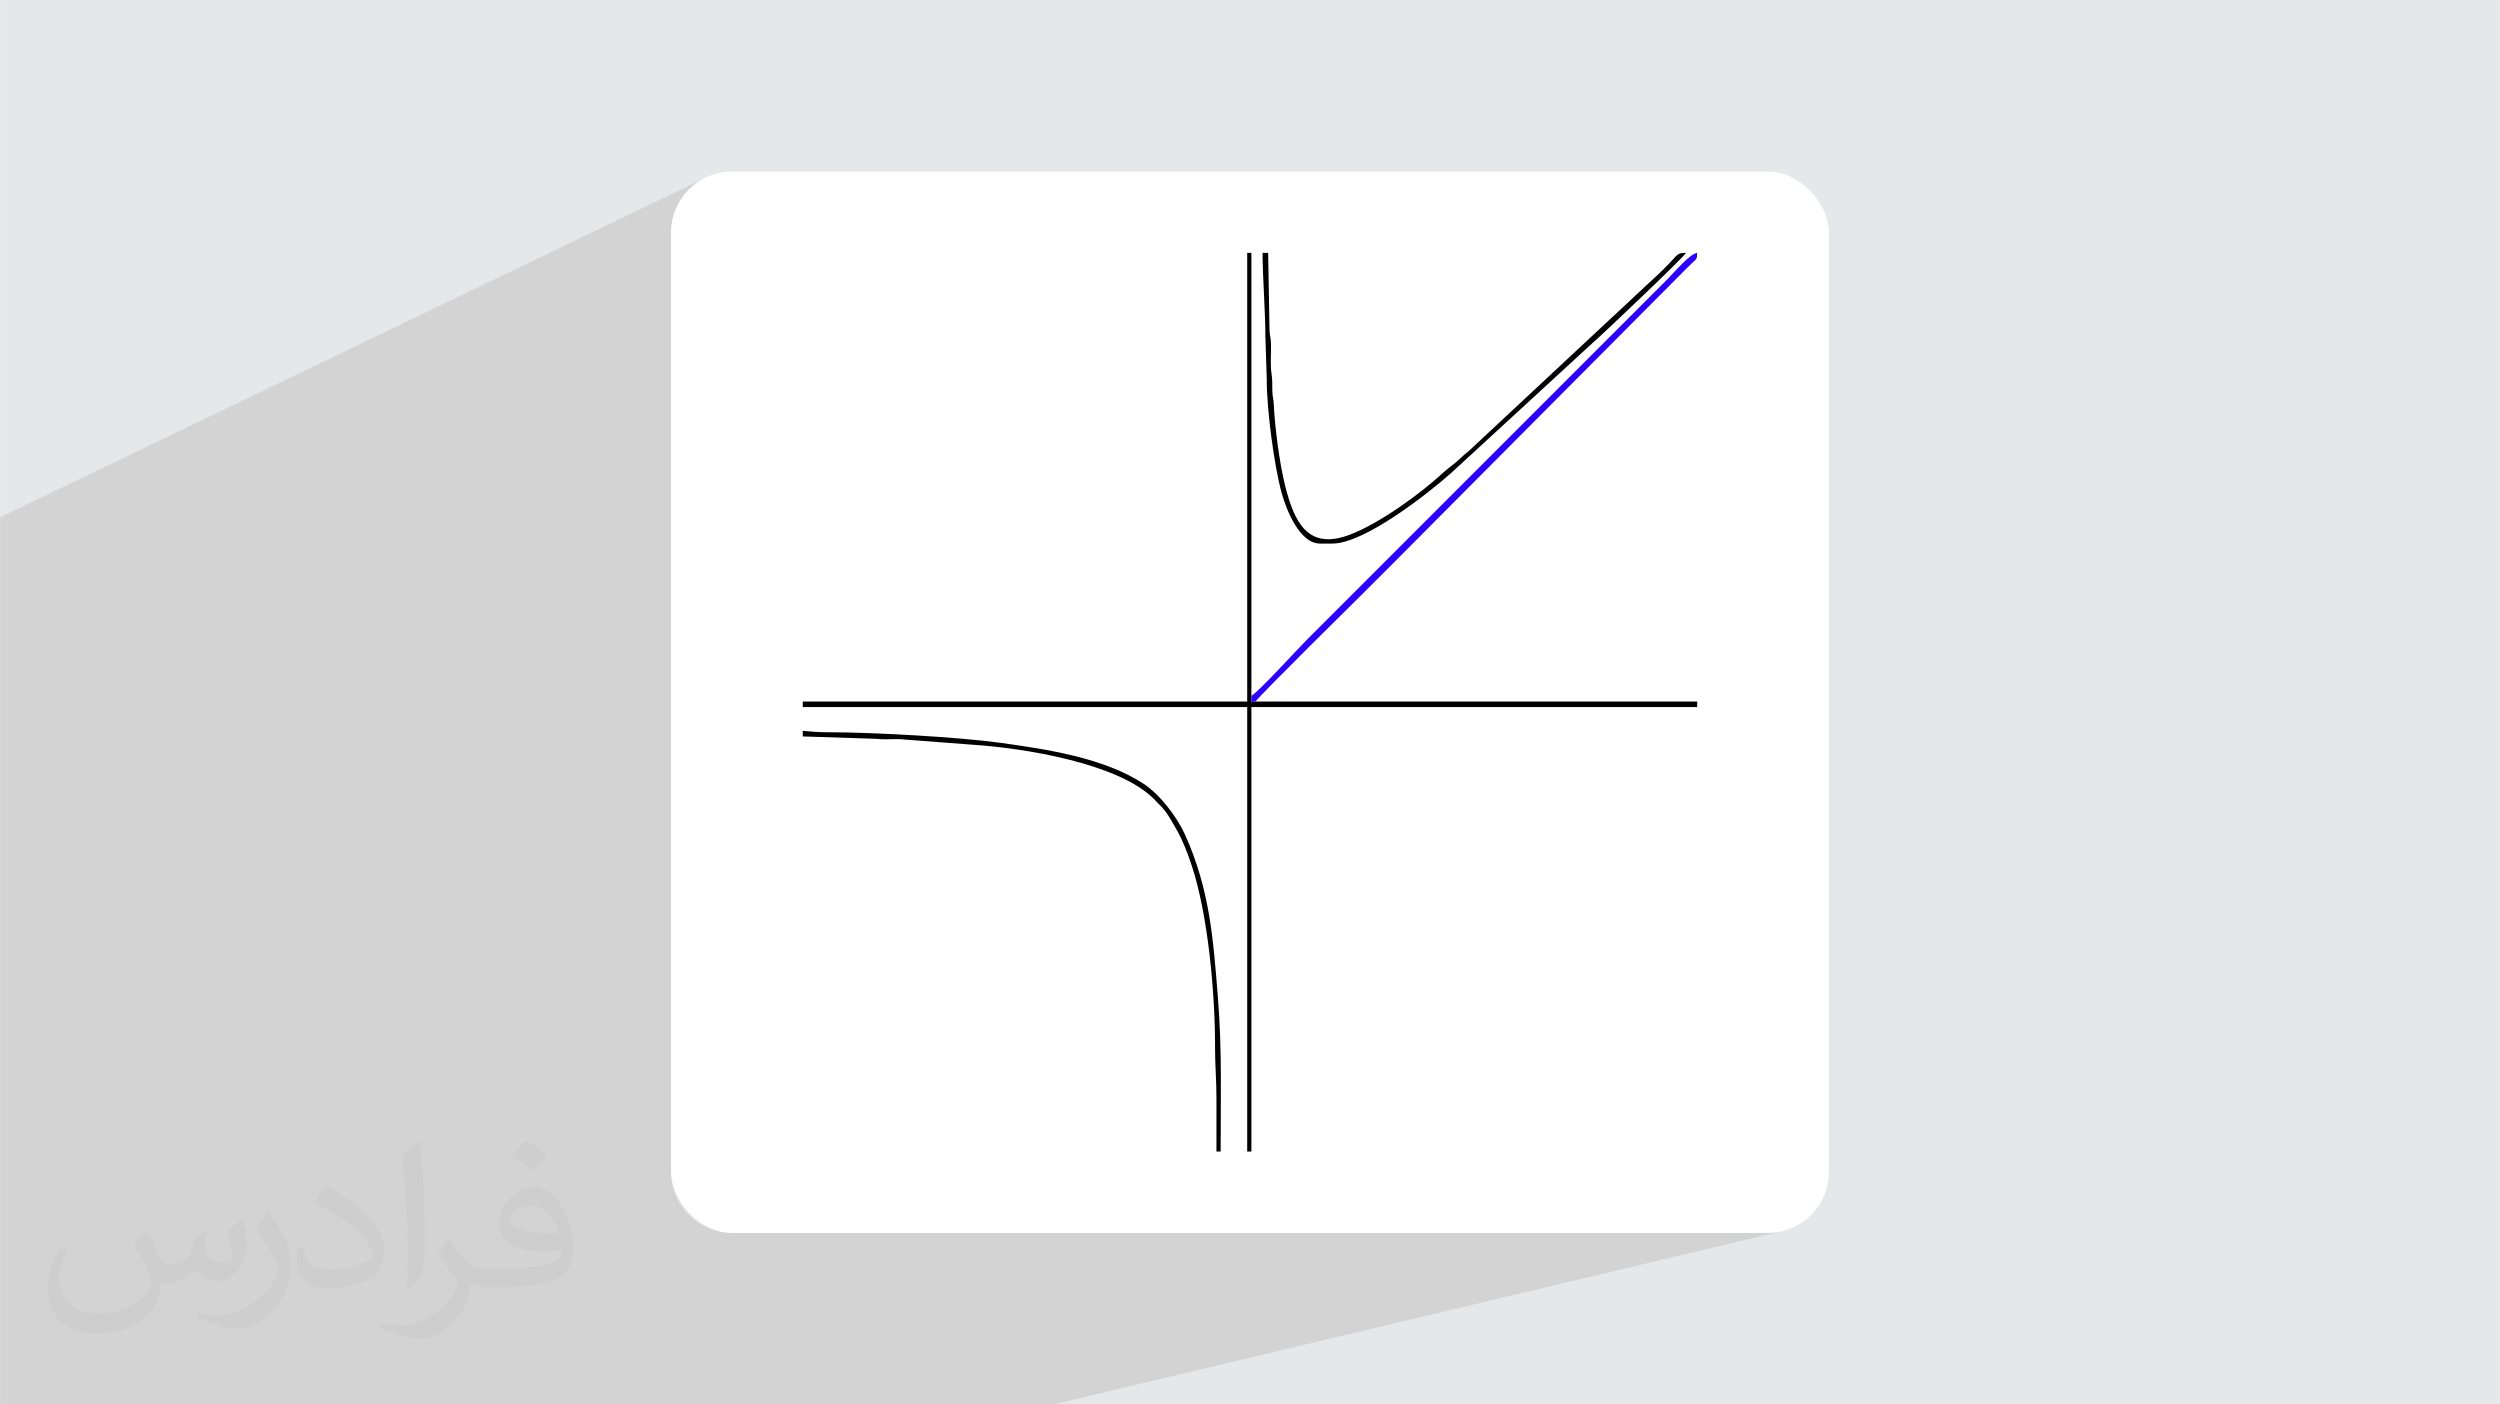 <?xml version="1.0" encoding="UTF-8"?>
<!DOCTYPE svg PUBLIC "-//W3C//DTD SVG 1.0//EN" "http://www.w3.org/TR/2001/REC-SVG-20010904/DTD/svg10.dtd">
<!-- Creator: CorelDRAW -->
<svg xmlns="http://www.w3.org/2000/svg" xml:space="preserve" width="3.708in" height="2.083in" version="1.0" style="shape-rendering:geometricPrecision; text-rendering:geometricPrecision; image-rendering:optimizeQuality; fill-rule:evenodd; clip-rule:evenodd"
viewBox="0 0 3702.73 2080.18"
 xmlns:xlink="http://www.w3.org/1999/xlink"
 xmlns:xodm="http://www.corel.com/coreldraw/odm/2003">
 <defs>
  <style type="text/css">
   <![CDATA[
    .fil4 {fill:black}
    .fil5 {fill:#2C00FF}
    .fil0 {fill:#E6E7E8}
    .fil2 {fill:white}
    .fil3 {fill:#373435;fill-opacity:0.031}
    .fil1 {fill:#2B2A29;fill-opacity:0.102}
   ]]>
  </style>
 </defs>
 <g id="Layer_x0020_1">
  <polygon class="fil0" points="-0,0 3702.73,0 3702.73,2080.18 -0,2080.18 "/>
  <polygon class="fil1" points="1560.21,2080.18 -0,2080.18 -0,766.23 1049.1,261.2 1041.21,265.01 1033.77,269.54 1026.82,274.75 1020.4,280.59 1014.56,287 1009.35,293.96 1004.82,301.4 1001.01,309.28 997.96,317.57 995.73,326.2 994.35,335.14 993.89,344.33 993.89,1735.85 994.35,1745.05 995.73,1753.99 997.96,1762.62 1001.01,1770.9 1004.82,1778.79 1009.35,1786.23 1014.56,1793.18 1020.4,1799.6 1026.82,1805.44 1033.77,1810.64 1041.21,1815.18 1049.1,1818.99 1057.38,1822.04 1066.01,1824.27 1074.95,1825.65 1084.15,1826.11 2618.58,1826.11 2627.77,1825.65 2636.71,1824.27 "/>
  <rect class="fil2" x="993.89" y="254.07" width="1714.95" height="1572.04" rx="90.26" ry="90.26"/>
  <path class="fil3" d="M215.96 1821.93c7.07,10.71 11.65,21.01 16.13,32.45 3.33,6.66 5.09,18.93 20.7,18.93 4.57,0 11.13,-1.35 16.95,-4.57 6.55,-3.44 11.54,-8.64 14.15,-16.53l6.24 -21.01 15.19 -7.49 1.04 1.04c-2.08,7.91 -2.59,15.5 -2.59,21.43 0,17.57 15.19,24.23 27.25,24.23 7.07,0 13.42,-3.44 13.42,-9.89 0,-8.32 -3.53,-22.47 -8.12,-35.16 7.07,-7.07 14.15,-14.15 22.26,-19.87l1.25 0.63c3.53,14.98 5.51,29.75 5.51,39.63 0,9.67 -4.27,20.39 -7.8,27.36 -7.28,13.73 -20.18,24.65 -35.78,24.65 -11.85,0 -25.06,-5.93 -34.12,-16.95l-0.52 0c-8.53,10.61 -21.74,20.18 -42.86,20.18l-6.55 0c-1.04,13.94 -4.05,23.81 -8.64,32.66 -12.58,24.54 -49.92,41.92 -85.08,41.92 -48.89,0 -73.43,-28.19 -73.43,-65.73 0,-23.19 7.59,-44.72 19.24,-60.01l9.56 3.95c-7.28,13.94 -12.17,27.04 -12.17,39.94 0,35.16 28.61,51.9 61.58,51.9 30.58,0 68.44,-19.45 75.31,-42.02 -2.59,-24.65 -11.85,-36.19 -26,-58.66 4.27,-7.49 9.78,-14.98 16.64,-22.98l1.25 0 0 0 0 0 -0.01 -0.04zm563.83 -132.3c10.3,6.45 20.39,14.04 30.27,22.78 -5.51,7.8 -12.38,14.88 -20.91,21.12 -9.89,-8.01 -19.76,-14.88 -29.86,-22.16 6.86,-7.7 13.63,-15.08 20.49,-21.74l0 0 0 0 0 0 0 0 0 0 0.01 0zm5.3 96.11c-16.64,0 -30.27,10.92 -30.27,19.03 0,17.38 33.28,22.78 73.12,22.56 -4.99,-20.39 -22.47,-41.61 -42.86,-41.61l0 0.01zm-37.35 92.99c21.64,0 40.57,-0.63 55.02,-4.27 16.13,-4.05 29.75,-12.17 29.75,-17.78 0,-1.46 0,-3.22 -0.52,-4.68 -9.05,0.83 -19.45,0.83 -28.5,0.83 -29.33,0 -51.79,-6.66 -60.64,-23.09 -2.19,-4.57 -3.74,-9.67 -3.74,-15.5 0,-15.92 6.86,-31.41 18.93,-42.13 10.08,-8.84 21.22,-14.35 32.55,-14.35 20.49,0 36.81,16.44 48.26,42.34 6.24,14.15 10.5,30.47 10.5,51.07 0,13.73 -3.74,25.27 -12.27,33.8 -15.92,15.4 -45.24,21.22 -90.17,21.22l-20.39 0 0 0 -5.3 0c-11.13,0 -19.14,-1.98 -25.48,-6.86l-1.04 0c0.31,2.59 0.52,5.09 0.52,7.49 0,10.08 -3.33,22.98 -10.08,33.28 -19.97,29.64 -41.61,42.53 -60.33,42.53 -18.93,0 -42.13,-7.28 -63.03,-16.75l3.74 -7.28c6.76,2.81 16.13,4.68 29.02,4.68 33.8,0 78.21,-32.45 83.72,-64.17 -1.25,-2.59 -3.53,-6.03 -6.76,-9.67 -9.89,-11.75 -16.13,-21.53 -21.95,-31.82 4.99,-9.89 9.56,-17.78 13.83,-24.96l1.77 -0.21c14.46,29.44 27.56,46.28 56.78,46.28l4.57 0 0 0 21.22 0 0 0 0 0 0 0 0 0 0 0 0.04 0zm-146.45 31.1c2.5,-13.52 2.7,-28.7 2.7,-42.86l0 -21.01c0,-39.21 -4.99,-96.2 -9.05,-133.34 7.07,-7.59 16.95,-16.53 24.75,-22.56l2.29 0.63c5.3,46.7 6.55,100.79 6.55,150.81 0,13.11 -0.52,25.9 -1.77,35.26 -0.73,11.85 -7.59,20.8 -22.26,34.53l-3.22 -1.46zm-150.71 -61.89c0.73,18.41 9.78,32.87 41.4,32.87 19.66,0 36.3,-5.09 54.71,-13.83 3.33,-1.46 5.09,-3.44 5.09,-5.09 0,-11.54 -8.84,-26.83 -23.71,-40.77 -14.46,-13.11 -33.6,-24.65 -51.48,-32.35 -6.14,-2.59 -8.12,-5.3 -8.12,-7.91 0,-5.3 7.07,-16.44 12.9,-24.44l1.98 -0.21c20.49,10.71 43.38,26.63 60.33,44.3 15.4,16.33 24.96,32.87 24.96,50.86 0,13.31 -4.05,25.79 -10.61,37.44 -22.47,11.33 -46.39,19.97 -70.1,19.97 -28.81,0 -48.47,-13.52 -48.47,-45.24 0,-3.44 0,-8.73 1.25,-15.61l9.89 0 0 0 0 0 0 0 0 0 0 0 -0.01 0zm-52.11 -52.32l17.89 28.92c6.55,10.71 12.69,22.37 12.69,40.77l0 23.5c0,19.03 -12.17,39.42 -31.82,59.6 -15.4,13.63 -29.02,19.45 -41.61,19.45 -18.72,0 -40.15,-5.82 -64.9,-16.44l2.81 -7.28c7.8,2.08 16.84,3.84 27.98,3.84 35.58,-0.21 71.97,-26.21 88.61,-57.93 1.98,-3.64 2.7,-7.07 2.7,-9.47 0,-3.64 -1.98,-7.7 -3.53,-11.33 -9.05,-17.05 -19.14,-32.66 -30.27,-47.12 5.82,-9.16 11.65,-17.99 17.99,-26.73l1.46 0.21 0 0 0 0 0 0 0 0 0 0 -0.01 0z"/>
  <g id="_1866289432000">
   <polygon class="fil4" points="1859.64,1039.06 1853.43,1040.14 1853.43,1030.77 1853.43,374.58 1847.22,374.58 1847.22,1039.06 1188.96,1039.06 1188.96,1047.34 1847.22,1047.34 1847.22,1705.6 1853.43,1705.6 1853.43,1047.34 2513.76,1047.34 2513.76,1039.06 "/>
   <path class="fil5" d="M1853.43 1030.77l0 9.37 6.22 -1.08c6.29,-9.39 152.04,-153.08 164.05,-165.08 13.96,-13.96 26.35,-26.47 40.37,-40.36l432.63 -434.71c3.96,-3.96 6.48,-6.41 10.46,-10.24 5.44,-5.25 6.4,-4.26 6.62,-14.08 -10.7,0.89 -34.38,29.21 -42.95,37.78l-535.1 535.1c-16.15,16.15 -68.48,74.08 -82.28,83.31z"/>
   <path class="fil4" d="M1954.86 805.14l18.63 0c46.98,0 140.52,-73.07 176.44,-105.09l209.2 -192.39c11.27,-9.41 131.67,-123.52 138.08,-133.09 -13.83,0 -11.53,2.21 -27.43,18.11 -4.1,4.1 -7.15,7.62 -11.4,11.37l-283.78 264.76c-5.7,4.56 -6.8,5.34 -12.19,10.59 -7.74,7.54 -16.9,13.28 -24.86,20.68 -33.47,31.13 -94.7,75.37 -137.98,91.79 -62.33,23.65 -82.43,-17.36 -96.46,-73.68 -7.78,-31.24 -14.84,-83.74 -16.57,-120.05 -0.44,-9.24 -2.04,-9.93 -2.13,-20.64 -0.08,-9.6 0.24,-14.73 -1.12,-23.72 -2.16,-14.29 -0.36,-29.95 -0.81,-44.74 -0.31,-10.22 -1.9,-10.35 -2.21,-20.56l-2 -113.92 -8.28 0c0,34.45 4.33,90.76 4.16,124.19l2.04 62.13c-0.45,41.6 10.61,128.49 22.32,170.19 6.97,24.81 26.72,74.06 56.35,74.06z"/>
   <path class="fil4" d="M1188.96 1090.81l110.28 3.57c12.58,1.73 25.76,-0.55 38.46,0.87l105.8 8.05c70.24,4.71 212.25,26.54 265.55,80.14 18.79,18.9 18.8,19.84 32.71,43.88 9.5,16.4 16.29,33.74 22.94,53.65 24.55,73.45 35.09,189.92 34.91,271.45 -0.06,24.97 2.07,47.29 2.07,74.52 0,26.22 0,52.44 0,78.66l6.21 0c0,-78.5 2.18,-150.26 -4.03,-227.81 -6.94,-86.69 -11.88,-159.53 -48.58,-241.22 -11.78,-26.22 -37.06,-59.5 -61.2,-75.42 -58.4,-38.52 -142.74,-51.23 -212.34,-60.9 -60.69,-8.44 -189.04,-15.67 -255.52,-15.65 -15.35,0 -25.04,-1.05 -37.26,-2.07l0 8.28z"/>
  </g>
 </g>
</svg>
